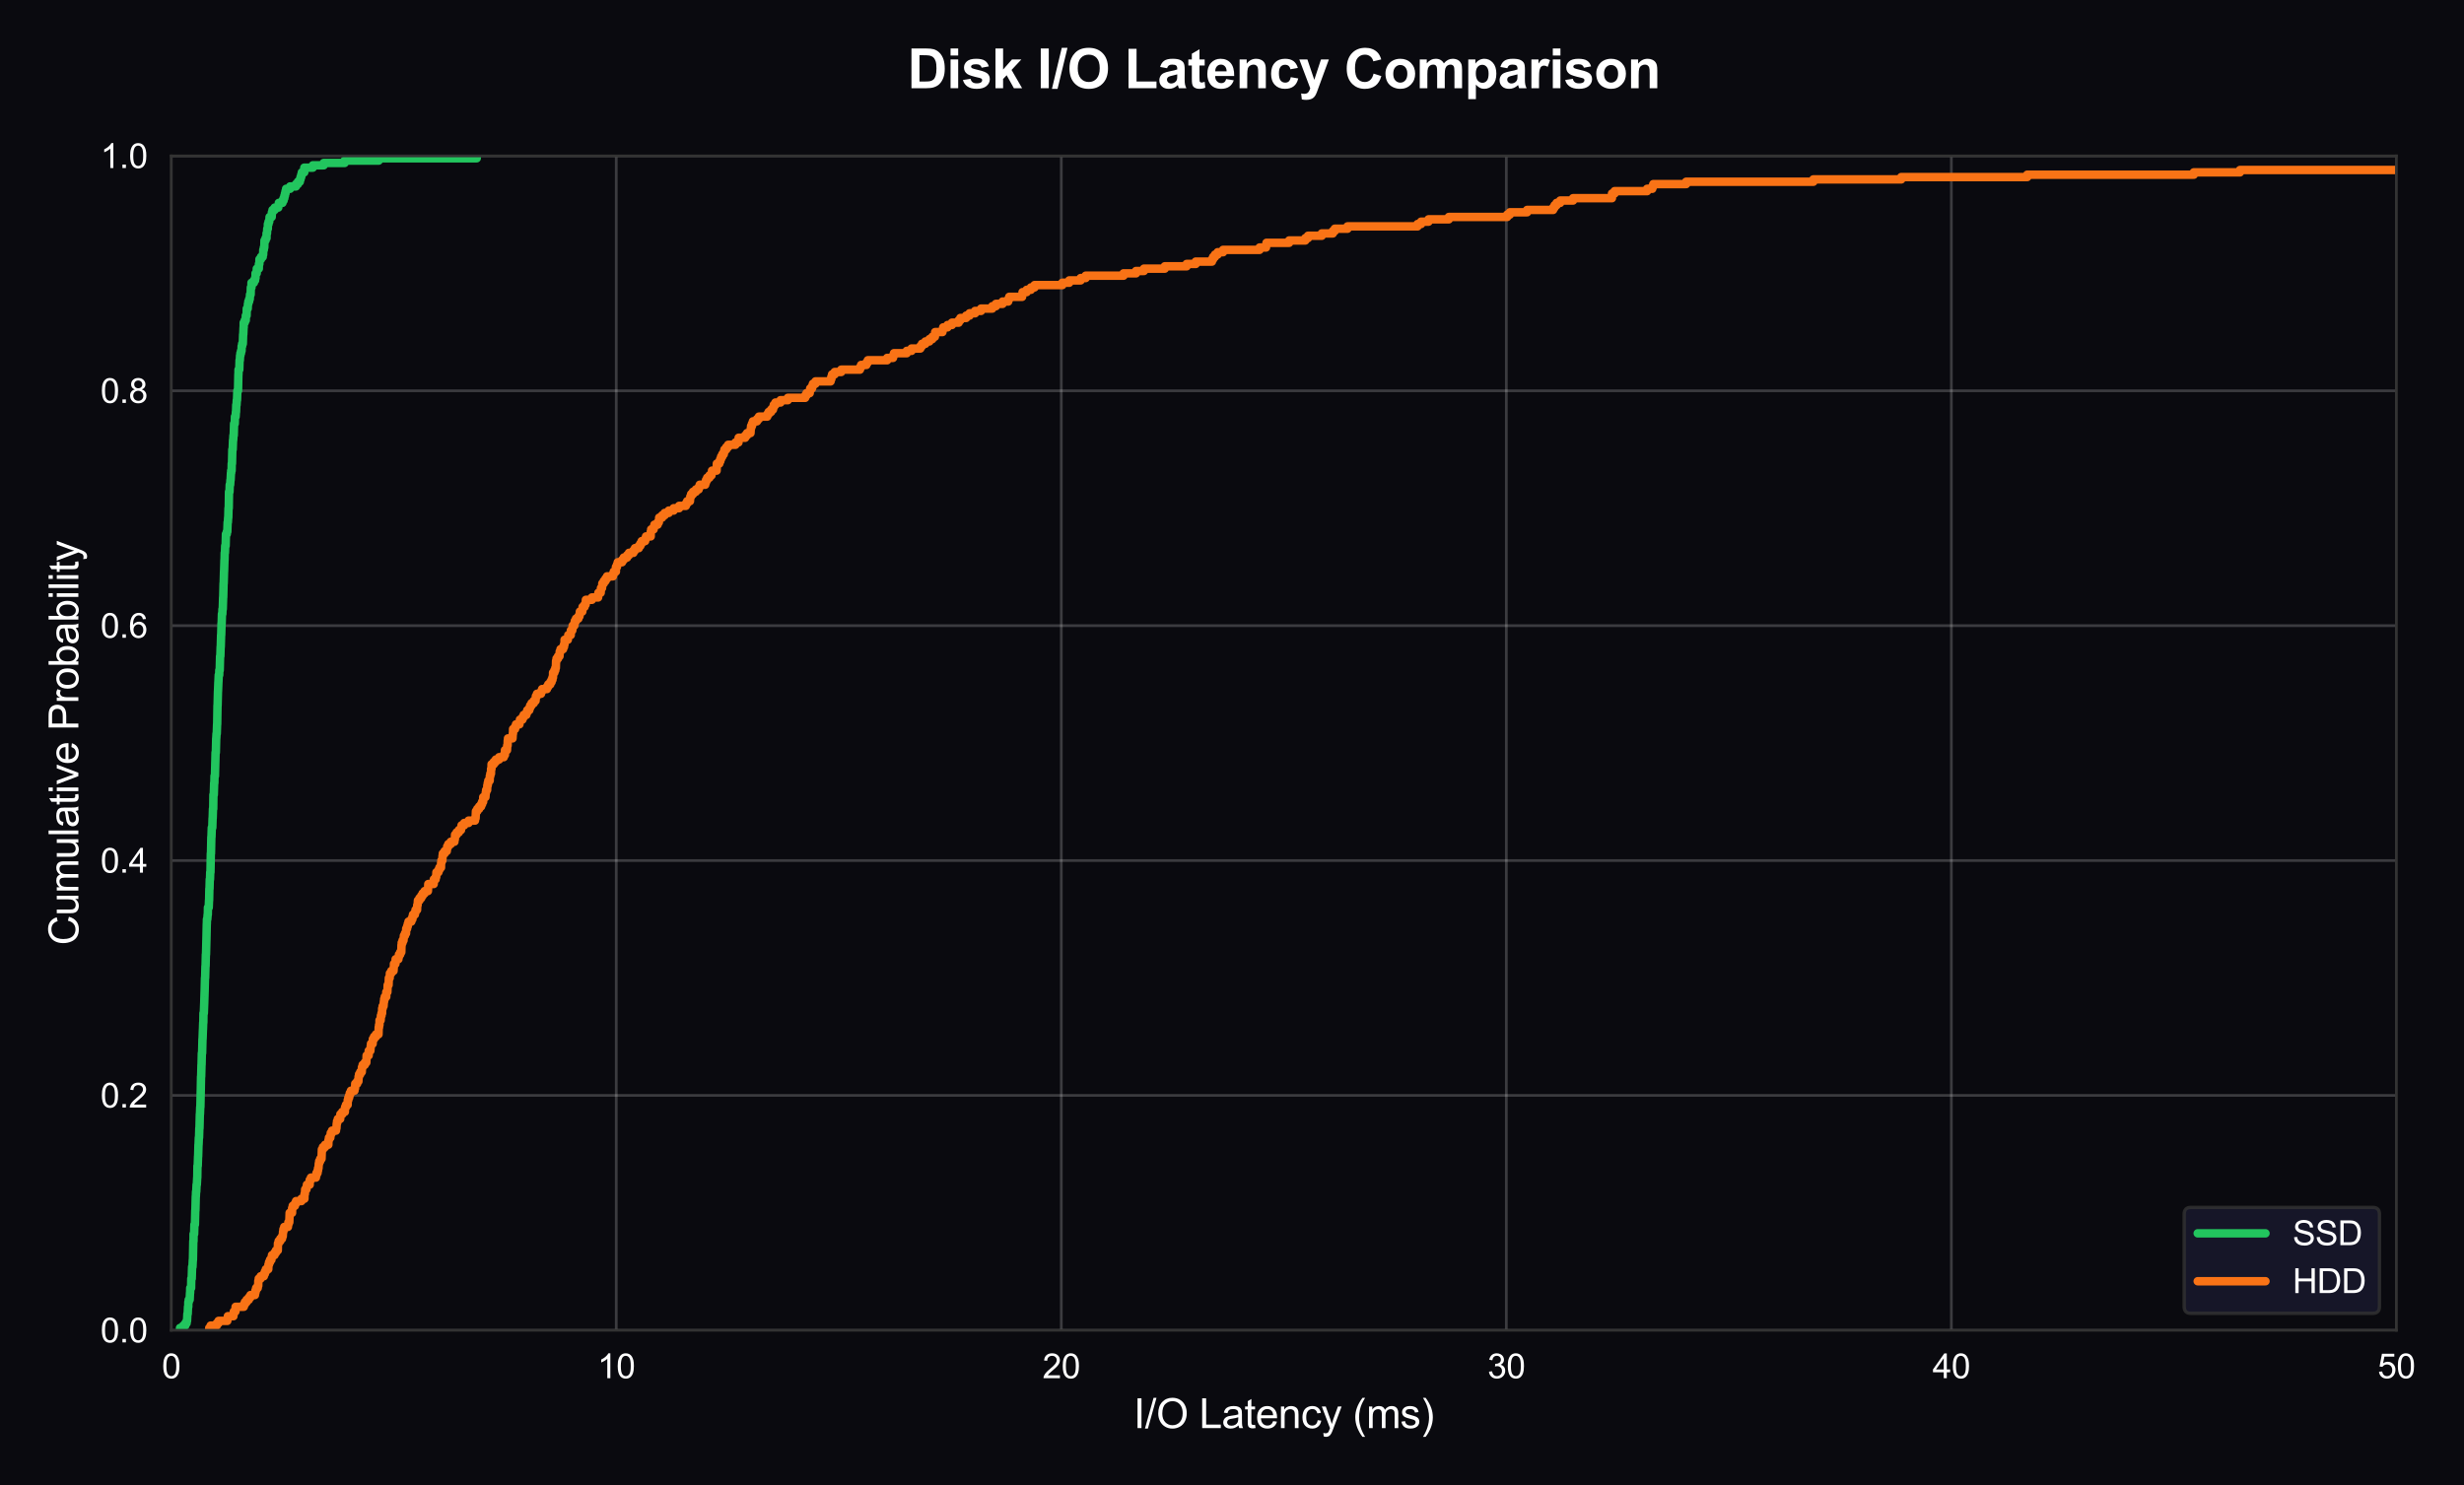 <?xml version="1.0" encoding="utf-8" standalone="no"?>
<!DOCTYPE svg PUBLIC "-//W3C//DTD SVG 1.1//EN"
  "http://www.w3.org/Graphics/SVG/1.1/DTD/svg11.dtd">
<svg xmlns:xlink="http://www.w3.org/1999/xlink" viewBox="0 0 727.581 438.704" xmlns="http://www.w3.org/2000/svg" version="1.1">
 <defs>
  <style type="text/css">*{stroke-linejoin: round; stroke-linecap: butt}</style>
 </defs>
 <g id="figure_1">
  <g id="patch_1">
   <path d="M 0 438.704 
L 727.581 438.704 
L 727.581 0 
L 0 0 
z
" style="fill: #0a0a0f"/>
  </g>
  <g id="axes_1">
   <g id="patch_2">
    <path d="M 50.561 392.89 
L 707.62 392.89 
L 707.62 46.047 
L 50.561 46.047 
z
" style="fill: #0a0a0f"/>
   </g>
   <g id="matplotlib.axis_1">
    <g id="xtick_1">
     <g id="line2d_1">
      <path d="M 50.561 392.89 
L 50.561 46.047 
" clip-path="url(#p4836827cbe)" style="fill: none; stroke: #ffffff; stroke-opacity: 0.2; stroke-width: 0.8; stroke-linecap: round"/>
     </g>
     <g id="text_1">
      <!-- 0 -->
      <g style="fill: #ffffff" transform="translate(47.781 407.048) scale(0.1 -0.1)">
       <defs>
        <path id="ArialMT-30" d="M 266 2259 
Q 266 3072 433 3567 
Q 600 4063 929 4331 
Q 1259 4600 1759 4600 
Q 2128 4600 2406 4451 
Q 2684 4303 2865 4023 
Q 3047 3744 3150 3342 
Q 3253 2941 3253 2259 
Q 3253 1453 3087 958 
Q 2922 463 2592 192 
Q 2263 -78 1759 -78 
Q 1097 -78 719 397 
Q 266 969 266 2259 
z
M 844 2259 
Q 844 1131 1108 757 
Q 1372 384 1759 384 
Q 2147 384 2411 759 
Q 2675 1134 2675 2259 
Q 2675 3391 2411 3762 
Q 2147 4134 1753 4134 
Q 1366 4134 1134 3806 
Q 844 3388 844 2259 
z
" transform="scale(0.016)"/>
       </defs>
       <use xlink:href="#ArialMT-30"/>
      </g>
     </g>
    </g>
    <g id="xtick_2">
     <g id="line2d_2">
      <path d="M 181.973 392.89 
L 181.973 46.047 
" clip-path="url(#p4836827cbe)" style="fill: none; stroke: #ffffff; stroke-opacity: 0.2; stroke-width: 0.8; stroke-linecap: round"/>
     </g>
     <g id="text_2">
      <!-- 10 -->
      <g style="fill: #ffffff" transform="translate(176.412 407.048) scale(0.1 -0.1)">
       <defs>
        <path id="ArialMT-31" d="M 2384 0 
L 1822 0 
L 1822 3584 
Q 1619 3391 1289 3197 
Q 959 3003 697 2906 
L 697 3450 
Q 1169 3672 1522 3987 
Q 1875 4303 2022 4600 
L 2384 4600 
L 2384 0 
z
" transform="scale(0.016)"/>
       </defs>
       <use xlink:href="#ArialMT-31"/>
       <use xlink:href="#ArialMT-30" transform="translate(55.615 0)"/>
      </g>
     </g>
    </g>
    <g id="xtick_3">
     <g id="line2d_3">
      <path d="M 313.385 392.89 
L 313.385 46.047 
" clip-path="url(#p4836827cbe)" style="fill: none; stroke: #ffffff; stroke-opacity: 0.2; stroke-width: 0.8; stroke-linecap: round"/>
     </g>
     <g id="text_3">
      <!-- 20 -->
      <g style="fill: #ffffff" transform="translate(307.824 407.048) scale(0.1 -0.1)">
       <defs>
        <path id="ArialMT-32" d="M 3222 541 
L 3222 0 
L 194 0 
Q 188 203 259 391 
Q 375 700 629 1000 
Q 884 1300 1366 1694 
Q 2113 2306 2375 2664 
Q 2638 3022 2638 3341 
Q 2638 3675 2398 3904 
Q 2159 4134 1775 4134 
Q 1369 4134 1125 3890 
Q 881 3647 878 3216 
L 300 3275 
Q 359 3922 746 4261 
Q 1134 4600 1788 4600 
Q 2447 4600 2831 4234 
Q 3216 3869 3216 3328 
Q 3216 3053 3103 2787 
Q 2991 2522 2730 2228 
Q 2469 1934 1863 1422 
Q 1356 997 1212 845 
Q 1069 694 975 541 
L 3222 541 
z
" transform="scale(0.016)"/>
       </defs>
       <use xlink:href="#ArialMT-32"/>
       <use xlink:href="#ArialMT-30" transform="translate(55.615 0)"/>
      </g>
     </g>
    </g>
    <g id="xtick_4">
     <g id="line2d_4">
      <path d="M 444.796 392.89 
L 444.796 46.047 
" clip-path="url(#p4836827cbe)" style="fill: none; stroke: #ffffff; stroke-opacity: 0.2; stroke-width: 0.8; stroke-linecap: round"/>
     </g>
     <g id="text_4">
      <!-- 30 -->
      <g style="fill: #ffffff" transform="translate(439.236 407.048) scale(0.1 -0.1)">
       <defs>
        <path id="ArialMT-33" d="M 269 1209 
L 831 1284 
Q 928 806 1161 595 
Q 1394 384 1728 384 
Q 2125 384 2398 659 
Q 2672 934 2672 1341 
Q 2672 1728 2419 1979 
Q 2166 2231 1775 2231 
Q 1616 2231 1378 2169 
L 1441 2663 
Q 1497 2656 1531 2656 
Q 1891 2656 2178 2843 
Q 2466 3031 2466 3422 
Q 2466 3731 2256 3934 
Q 2047 4138 1716 4138 
Q 1388 4138 1169 3931 
Q 950 3725 888 3313 
L 325 3413 
Q 428 3978 793 4289 
Q 1159 4600 1703 4600 
Q 2078 4600 2393 4439 
Q 2709 4278 2876 4000 
Q 3044 3722 3044 3409 
Q 3044 3113 2884 2869 
Q 2725 2625 2413 2481 
Q 2819 2388 3044 2092 
Q 3269 1797 3269 1353 
Q 3269 753 2831 336 
Q 2394 -81 1725 -81 
Q 1122 -81 723 278 
Q 325 638 269 1209 
z
" transform="scale(0.016)"/>
       </defs>
       <use xlink:href="#ArialMT-33"/>
       <use xlink:href="#ArialMT-30" transform="translate(55.615 0)"/>
      </g>
     </g>
    </g>
    <g id="xtick_5">
     <g id="line2d_5">
      <path d="M 576.208 392.89 
L 576.208 46.047 
" clip-path="url(#p4836827cbe)" style="fill: none; stroke: #ffffff; stroke-opacity: 0.2; stroke-width: 0.8; stroke-linecap: round"/>
     </g>
     <g id="text_5">
      <!-- 40 -->
      <g style="fill: #ffffff" transform="translate(570.647 407.048) scale(0.1 -0.1)">
       <defs>
        <path id="ArialMT-34" d="M 2069 0 
L 2069 1097 
L 81 1097 
L 81 1613 
L 2172 4581 
L 2631 4581 
L 2631 1613 
L 3250 1613 
L 3250 1097 
L 2631 1097 
L 2631 0 
L 2069 0 
z
M 2069 1613 
L 2069 3678 
L 634 1613 
L 2069 1613 
z
" transform="scale(0.016)"/>
       </defs>
       <use xlink:href="#ArialMT-34"/>
       <use xlink:href="#ArialMT-30" transform="translate(55.615 0)"/>
      </g>
     </g>
    </g>
    <g id="xtick_6">
     <g id="line2d_6">
      <path d="M 707.62 392.89 
L 707.62 46.047 
" clip-path="url(#p4836827cbe)" style="fill: none; stroke: #ffffff; stroke-opacity: 0.2; stroke-width: 0.8; stroke-linecap: round"/>
     </g>
     <g id="text_6">
      <!-- 50 -->
      <g style="fill: #ffffff" transform="translate(702.059 407.048) scale(0.1 -0.1)">
       <defs>
        <path id="ArialMT-35" d="M 266 1200 
L 856 1250 
Q 922 819 1161 601 
Q 1400 384 1738 384 
Q 2144 384 2425 690 
Q 2706 997 2706 1503 
Q 2706 1984 2436 2262 
Q 2166 2541 1728 2541 
Q 1456 2541 1237 2417 
Q 1019 2294 894 2097 
L 366 2166 
L 809 4519 
L 3088 4519 
L 3088 3981 
L 1259 3981 
L 1013 2750 
Q 1425 3038 1878 3038 
Q 2478 3038 2890 2622 
Q 3303 2206 3303 1553 
Q 3303 931 2941 478 
Q 2500 -78 1738 -78 
Q 1113 -78 717 272 
Q 322 622 266 1200 
z
" transform="scale(0.016)"/>
       </defs>
       <use xlink:href="#ArialMT-35"/>
       <use xlink:href="#ArialMT-30" transform="translate(55.615 0)"/>
      </g>
     </g>
    </g>
    <g id="text_7">
     <!-- I/O Latency (ms) -->
     <g style="fill: #ffffff" transform="translate(334.75 421.778) scale(0.12 -0.12)">
      <defs>
       <path id="ArialMT-49" d="M 597 0 
L 597 4581 
L 1203 4581 
L 1203 0 
L 597 0 
z
" transform="scale(0.016)"/>
       <path id="ArialMT-2f" d="M 0 -78 
L 1328 4659 
L 1778 4659 
L 453 -78 
L 0 -78 
z
" transform="scale(0.016)"/>
       <path id="ArialMT-4f" d="M 309 2231 
Q 309 3372 921 4017 
Q 1534 4663 2503 4663 
Q 3138 4663 3647 4359 
Q 4156 4056 4423 3514 
Q 4691 2972 4691 2284 
Q 4691 1588 4409 1038 
Q 4128 488 3612 205 
Q 3097 -78 2500 -78 
Q 1853 -78 1343 234 
Q 834 547 571 1087 
Q 309 1628 309 2231 
z
M 934 2222 
Q 934 1394 1379 917 
Q 1825 441 2497 441 
Q 3181 441 3623 922 
Q 4066 1403 4066 2288 
Q 4066 2847 3877 3264 
Q 3688 3681 3323 3911 
Q 2959 4141 2506 4141 
Q 1863 4141 1398 3698 
Q 934 3256 934 2222 
z
" transform="scale(0.016)"/>
       <path id="ArialMT-20" transform="scale(0.016)"/>
       <path id="ArialMT-4c" d="M 469 0 
L 469 4581 
L 1075 4581 
L 1075 541 
L 3331 541 
L 3331 0 
L 469 0 
z
" transform="scale(0.016)"/>
       <path id="ArialMT-61" d="M 2588 409 
Q 2275 144 1986 34 
Q 1697 -75 1366 -75 
Q 819 -75 525 192 
Q 231 459 231 875 
Q 231 1119 342 1320 
Q 453 1522 633 1644 
Q 813 1766 1038 1828 
Q 1203 1872 1538 1913 
Q 2219 1994 2541 2106 
Q 2544 2222 2544 2253 
Q 2544 2597 2384 2738 
Q 2169 2928 1744 2928 
Q 1347 2928 1158 2789 
Q 969 2650 878 2297 
L 328 2372 
Q 403 2725 575 2942 
Q 747 3159 1072 3276 
Q 1397 3394 1825 3394 
Q 2250 3394 2515 3294 
Q 2781 3194 2906 3042 
Q 3031 2891 3081 2659 
Q 3109 2516 3109 2141 
L 3109 1391 
Q 3109 606 3145 398 
Q 3181 191 3288 0 
L 2700 0 
Q 2613 175 2588 409 
z
M 2541 1666 
Q 2234 1541 1622 1453 
Q 1275 1403 1131 1340 
Q 988 1278 909 1158 
Q 831 1038 831 891 
Q 831 666 1001 516 
Q 1172 366 1500 366 
Q 1825 366 2078 508 
Q 2331 650 2450 897 
Q 2541 1088 2541 1459 
L 2541 1666 
z
" transform="scale(0.016)"/>
       <path id="ArialMT-74" d="M 1650 503 
L 1731 6 
Q 1494 -44 1306 -44 
Q 1000 -44 831 53 
Q 663 150 594 308 
Q 525 466 525 972 
L 525 2881 
L 113 2881 
L 113 3319 
L 525 3319 
L 525 4141 
L 1084 4478 
L 1084 3319 
L 1650 3319 
L 1650 2881 
L 1084 2881 
L 1084 941 
Q 1084 700 1114 631 
Q 1144 563 1211 522 
Q 1278 481 1403 481 
Q 1497 481 1650 503 
z
" transform="scale(0.016)"/>
       <path id="ArialMT-65" d="M 2694 1069 
L 3275 997 
Q 3138 488 2766 206 
Q 2394 -75 1816 -75 
Q 1088 -75 661 373 
Q 234 822 234 1631 
Q 234 2469 665 2931 
Q 1097 3394 1784 3394 
Q 2450 3394 2872 2941 
Q 3294 2488 3294 1666 
Q 3294 1616 3291 1516 
L 816 1516 
Q 847 969 1125 678 
Q 1403 388 1819 388 
Q 2128 388 2347 550 
Q 2566 713 2694 1069 
z
M 847 1978 
L 2700 1978 
Q 2663 2397 2488 2606 
Q 2219 2931 1791 2931 
Q 1403 2931 1139 2672 
Q 875 2413 847 1978 
z
" transform="scale(0.016)"/>
       <path id="ArialMT-6e" d="M 422 0 
L 422 3319 
L 928 3319 
L 928 2847 
Q 1294 3394 1984 3394 
Q 2284 3394 2536 3286 
Q 2788 3178 2913 3003 
Q 3038 2828 3088 2588 
Q 3119 2431 3119 2041 
L 3119 0 
L 2556 0 
L 2556 2019 
Q 2556 2363 2490 2533 
Q 2425 2703 2258 2804 
Q 2091 2906 1866 2906 
Q 1506 2906 1245 2678 
Q 984 2450 984 1813 
L 984 0 
L 422 0 
z
" transform="scale(0.016)"/>
       <path id="ArialMT-63" d="M 2588 1216 
L 3141 1144 
Q 3050 572 2676 248 
Q 2303 -75 1759 -75 
Q 1078 -75 664 370 
Q 250 816 250 1647 
Q 250 2184 428 2587 
Q 606 2991 970 3192 
Q 1334 3394 1763 3394 
Q 2303 3394 2647 3120 
Q 2991 2847 3088 2344 
L 2541 2259 
Q 2463 2594 2264 2762 
Q 2066 2931 1784 2931 
Q 1359 2931 1093 2626 
Q 828 2322 828 1663 
Q 828 994 1084 691 
Q 1341 388 1753 388 
Q 2084 388 2306 591 
Q 2528 794 2588 1216 
z
" transform="scale(0.016)"/>
       <path id="ArialMT-79" d="M 397 -1278 
L 334 -750 
Q 519 -800 656 -800 
Q 844 -800 956 -737 
Q 1069 -675 1141 -563 
Q 1194 -478 1313 -144 
Q 1328 -97 1363 -6 
L 103 3319 
L 709 3319 
L 1400 1397 
Q 1534 1031 1641 628 
Q 1738 1016 1872 1384 
L 2581 3319 
L 3144 3319 
L 1881 -56 
Q 1678 -603 1566 -809 
Q 1416 -1088 1222 -1217 
Q 1028 -1347 759 -1347 
Q 597 -1347 397 -1278 
z
" transform="scale(0.016)"/>
       <path id="ArialMT-28" d="M 1497 -1347 
Q 1031 -759 709 28 
Q 388 816 388 1659 
Q 388 2403 628 3084 
Q 909 3875 1497 4659 
L 1900 4659 
Q 1522 4009 1400 3731 
Q 1209 3300 1100 2831 
Q 966 2247 966 1656 
Q 966 153 1900 -1347 
L 1497 -1347 
z
" transform="scale(0.016)"/>
       <path id="ArialMT-6d" d="M 422 0 
L 422 3319 
L 925 3319 
L 925 2853 
Q 1081 3097 1340 3245 
Q 1600 3394 1931 3394 
Q 2300 3394 2536 3241 
Q 2772 3088 2869 2813 
Q 3263 3394 3894 3394 
Q 4388 3394 4653 3120 
Q 4919 2847 4919 2278 
L 4919 0 
L 4359 0 
L 4359 2091 
Q 4359 2428 4304 2576 
Q 4250 2725 4106 2815 
Q 3963 2906 3769 2906 
Q 3419 2906 3187 2673 
Q 2956 2441 2956 1928 
L 2956 0 
L 2394 0 
L 2394 2156 
Q 2394 2531 2256 2718 
Q 2119 2906 1806 2906 
Q 1569 2906 1367 2781 
Q 1166 2656 1075 2415 
Q 984 2175 984 1722 
L 984 0 
L 422 0 
z
" transform="scale(0.016)"/>
       <path id="ArialMT-73" d="M 197 991 
L 753 1078 
Q 800 744 1014 566 
Q 1228 388 1613 388 
Q 2000 388 2187 545 
Q 2375 703 2375 916 
Q 2375 1106 2209 1216 
Q 2094 1291 1634 1406 
Q 1016 1563 777 1677 
Q 538 1791 414 1992 
Q 291 2194 291 2438 
Q 291 2659 392 2848 
Q 494 3038 669 3163 
Q 800 3259 1026 3326 
Q 1253 3394 1513 3394 
Q 1903 3394 2198 3281 
Q 2494 3169 2634 2976 
Q 2775 2784 2828 2463 
L 2278 2388 
Q 2241 2644 2061 2787 
Q 1881 2931 1553 2931 
Q 1166 2931 1000 2803 
Q 834 2675 834 2503 
Q 834 2394 903 2306 
Q 972 2216 1119 2156 
Q 1203 2125 1616 2013 
Q 2213 1853 2448 1751 
Q 2684 1650 2818 1456 
Q 2953 1263 2953 975 
Q 2953 694 2789 445 
Q 2625 197 2315 61 
Q 2006 -75 1616 -75 
Q 969 -75 630 194 
Q 291 463 197 991 
z
" transform="scale(0.016)"/>
       <path id="ArialMT-29" d="M 791 -1347 
L 388 -1347 
Q 1322 153 1322 1656 
Q 1322 2244 1188 2822 
Q 1081 3291 891 3722 
Q 769 4003 388 4659 
L 791 4659 
Q 1378 3875 1659 3084 
Q 1900 2403 1900 1659 
Q 1900 816 1576 28 
Q 1253 -759 791 -1347 
z
" transform="scale(0.016)"/>
      </defs>
      <use xlink:href="#ArialMT-49"/>
      <use xlink:href="#ArialMT-2f" transform="translate(27.783 0)"/>
      <use xlink:href="#ArialMT-4f" transform="translate(55.566 0)"/>
      <use xlink:href="#ArialMT-20" transform="translate(133.35 0)"/>
      <use xlink:href="#ArialMT-4c" transform="translate(161.133 0)"/>
      <use xlink:href="#ArialMT-61" transform="translate(216.748 0)"/>
      <use xlink:href="#ArialMT-74" transform="translate(272.363 0)"/>
      <use xlink:href="#ArialMT-65" transform="translate(300.146 0)"/>
      <use xlink:href="#ArialMT-6e" transform="translate(355.762 0)"/>
      <use xlink:href="#ArialMT-63" transform="translate(411.377 0)"/>
      <use xlink:href="#ArialMT-79" transform="translate(461.377 0)"/>
      <use xlink:href="#ArialMT-20" transform="translate(511.377 0)"/>
      <use xlink:href="#ArialMT-28" transform="translate(539.16 0)"/>
      <use xlink:href="#ArialMT-6d" transform="translate(572.461 0)"/>
      <use xlink:href="#ArialMT-73" transform="translate(655.762 0)"/>
      <use xlink:href="#ArialMT-29" transform="translate(705.762 0)"/>
     </g>
    </g>
   </g>
   <g id="matplotlib.axis_2">
    <g id="ytick_1">
     <g id="line2d_7">
      <path d="M 50.561 392.89 
L 707.62 392.89 
" clip-path="url(#p4836827cbe)" style="fill: none; stroke: #ffffff; stroke-opacity: 0.2; stroke-width: 0.8; stroke-linecap: round"/>
     </g>
     <g id="text_8">
      <!-- 0.0 -->
      <g style="fill: #ffffff" transform="translate(29.661 396.469) scale(0.1 -0.1)">
       <defs>
        <path id="ArialMT-2e" d="M 581 0 
L 581 641 
L 1222 641 
L 1222 0 
L 581 0 
z
" transform="scale(0.016)"/>
       </defs>
       <use xlink:href="#ArialMT-30"/>
       <use xlink:href="#ArialMT-2e" transform="translate(55.615 0)"/>
       <use xlink:href="#ArialMT-30" transform="translate(83.398 0)"/>
      </g>
     </g>
    </g>
    <g id="ytick_2">
     <g id="line2d_8">
      <path d="M 50.561 323.522 
L 707.62 323.522 
" clip-path="url(#p4836827cbe)" style="fill: none; stroke: #ffffff; stroke-opacity: 0.2; stroke-width: 0.8; stroke-linecap: round"/>
     </g>
     <g id="text_9">
      <!-- 0.2 -->
      <g style="fill: #ffffff" transform="translate(29.661 327.1) scale(0.1 -0.1)">
       <use xlink:href="#ArialMT-30"/>
       <use xlink:href="#ArialMT-2e" transform="translate(55.615 0)"/>
       <use xlink:href="#ArialMT-32" transform="translate(83.398 0)"/>
      </g>
     </g>
    </g>
    <g id="ytick_3">
     <g id="line2d_9">
      <path d="M 50.561 254.153 
L 707.62 254.153 
" clip-path="url(#p4836827cbe)" style="fill: none; stroke: #ffffff; stroke-opacity: 0.2; stroke-width: 0.8; stroke-linecap: round"/>
     </g>
     <g id="text_10">
      <!-- 0.4 -->
      <g style="fill: #ffffff" transform="translate(29.661 257.732) scale(0.1 -0.1)">
       <use xlink:href="#ArialMT-30"/>
       <use xlink:href="#ArialMT-2e" transform="translate(55.615 0)"/>
       <use xlink:href="#ArialMT-34" transform="translate(83.398 0)"/>
      </g>
     </g>
    </g>
    <g id="ytick_4">
     <g id="line2d_10">
      <path d="M 50.561 184.785 
L 707.62 184.785 
" clip-path="url(#p4836827cbe)" style="fill: none; stroke: #ffffff; stroke-opacity: 0.2; stroke-width: 0.8; stroke-linecap: round"/>
     </g>
     <g id="text_11">
      <!-- 0.6 -->
      <g style="fill: #ffffff" transform="translate(29.661 188.363) scale(0.1 -0.1)">
       <defs>
        <path id="ArialMT-36" d="M 3184 3459 
L 2625 3416 
Q 2550 3747 2413 3897 
Q 2184 4138 1850 4138 
Q 1581 4138 1378 3988 
Q 1113 3794 959 3422 
Q 806 3050 800 2363 
Q 1003 2672 1297 2822 
Q 1591 2972 1913 2972 
Q 2475 2972 2870 2558 
Q 3266 2144 3266 1488 
Q 3266 1056 3080 686 
Q 2894 316 2569 119 
Q 2244 -78 1831 -78 
Q 1128 -78 684 439 
Q 241 956 241 2144 
Q 241 3472 731 4075 
Q 1159 4600 1884 4600 
Q 2425 4600 2770 4297 
Q 3116 3994 3184 3459 
z
M 888 1484 
Q 888 1194 1011 928 
Q 1134 663 1356 523 
Q 1578 384 1822 384 
Q 2178 384 2434 671 
Q 2691 959 2691 1453 
Q 2691 1928 2437 2201 
Q 2184 2475 1800 2475 
Q 1419 2475 1153 2201 
Q 888 1928 888 1484 
z
" transform="scale(0.016)"/>
       </defs>
       <use xlink:href="#ArialMT-30"/>
       <use xlink:href="#ArialMT-2e" transform="translate(55.615 0)"/>
       <use xlink:href="#ArialMT-36" transform="translate(83.398 0)"/>
      </g>
     </g>
    </g>
    <g id="ytick_5">
     <g id="line2d_11">
      <path d="M 50.561 115.416 
L 707.62 115.416 
" clip-path="url(#p4836827cbe)" style="fill: none; stroke: #ffffff; stroke-opacity: 0.2; stroke-width: 0.8; stroke-linecap: round"/>
     </g>
     <g id="text_12">
      <!-- 0.8 -->
      <g style="fill: #ffffff" transform="translate(29.661 118.995) scale(0.1 -0.1)">
       <defs>
        <path id="ArialMT-38" d="M 1131 2484 
Q 781 2613 612 2850 
Q 444 3088 444 3419 
Q 444 3919 803 4259 
Q 1163 4600 1759 4600 
Q 2359 4600 2725 4251 
Q 3091 3903 3091 3403 
Q 3091 3084 2923 2848 
Q 2756 2613 2416 2484 
Q 2838 2347 3058 2040 
Q 3278 1734 3278 1309 
Q 3278 722 2862 322 
Q 2447 -78 1769 -78 
Q 1091 -78 675 323 
Q 259 725 259 1325 
Q 259 1772 486 2073 
Q 713 2375 1131 2484 
z
M 1019 3438 
Q 1019 3113 1228 2906 
Q 1438 2700 1772 2700 
Q 2097 2700 2305 2904 
Q 2513 3109 2513 3406 
Q 2513 3716 2298 3927 
Q 2084 4138 1766 4138 
Q 1444 4138 1231 3931 
Q 1019 3725 1019 3438 
z
M 838 1322 
Q 838 1081 952 856 
Q 1066 631 1291 507 
Q 1516 384 1775 384 
Q 2178 384 2440 643 
Q 2703 903 2703 1303 
Q 2703 1709 2433 1975 
Q 2163 2241 1756 2241 
Q 1359 2241 1098 1978 
Q 838 1716 838 1322 
z
" transform="scale(0.016)"/>
       </defs>
       <use xlink:href="#ArialMT-30"/>
       <use xlink:href="#ArialMT-2e" transform="translate(55.615 0)"/>
       <use xlink:href="#ArialMT-38" transform="translate(83.398 0)"/>
      </g>
     </g>
    </g>
    <g id="ytick_6">
     <g id="line2d_12">
      <path d="M 50.561 46.047 
L 707.62 46.047 
" clip-path="url(#p4836827cbe)" style="fill: none; stroke: #ffffff; stroke-opacity: 0.2; stroke-width: 0.8; stroke-linecap: round"/>
     </g>
     <g id="text_13">
      <!-- 1.0 -->
      <g style="fill: #ffffff" transform="translate(29.661 49.626) scale(0.1 -0.1)">
       <use xlink:href="#ArialMT-31"/>
       <use xlink:href="#ArialMT-2e" transform="translate(55.615 0)"/>
       <use xlink:href="#ArialMT-30" transform="translate(83.398 0)"/>
      </g>
     </g>
    </g>
    <g id="text_14">
     <!-- Cumulative Probability -->
     <g style="fill: #ffffff" transform="translate(23.136 279.158) rotate(-90) scale(0.12 -0.12)">
      <defs>
       <path id="ArialMT-43" d="M 3763 1606 
L 4369 1453 
Q 4178 706 3683 314 
Q 3188 -78 2472 -78 
Q 1731 -78 1267 223 
Q 803 525 561 1097 
Q 319 1669 319 2325 
Q 319 3041 592 3573 
Q 866 4106 1370 4382 
Q 1875 4659 2481 4659 
Q 3169 4659 3637 4309 
Q 4106 3959 4291 3325 
L 3694 3184 
Q 3534 3684 3231 3912 
Q 2928 4141 2469 4141 
Q 1941 4141 1586 3887 
Q 1231 3634 1087 3207 
Q 944 2781 944 2328 
Q 944 1744 1114 1308 
Q 1284 872 1643 656 
Q 2003 441 2422 441 
Q 2931 441 3284 734 
Q 3638 1028 3763 1606 
z
" transform="scale(0.016)"/>
       <path id="ArialMT-75" d="M 2597 0 
L 2597 488 
Q 2209 -75 1544 -75 
Q 1250 -75 995 37 
Q 741 150 617 320 
Q 494 491 444 738 
Q 409 903 409 1263 
L 409 3319 
L 972 3319 
L 972 1478 
Q 972 1038 1006 884 
Q 1059 663 1231 536 
Q 1403 409 1656 409 
Q 1909 409 2131 539 
Q 2353 669 2445 892 
Q 2538 1116 2538 1541 
L 2538 3319 
L 3100 3319 
L 3100 0 
L 2597 0 
z
" transform="scale(0.016)"/>
       <path id="ArialMT-6c" d="M 409 0 
L 409 4581 
L 972 4581 
L 972 0 
L 409 0 
z
" transform="scale(0.016)"/>
       <path id="ArialMT-69" d="M 425 3934 
L 425 4581 
L 988 4581 
L 988 3934 
L 425 3934 
z
M 425 0 
L 425 3319 
L 988 3319 
L 988 0 
L 425 0 
z
" transform="scale(0.016)"/>
       <path id="ArialMT-76" d="M 1344 0 
L 81 3319 
L 675 3319 
L 1388 1331 
Q 1503 1009 1600 663 
Q 1675 925 1809 1294 
L 2547 3319 
L 3125 3319 
L 1869 0 
L 1344 0 
z
" transform="scale(0.016)"/>
       <path id="ArialMT-50" d="M 494 0 
L 494 4581 
L 2222 4581 
Q 2678 4581 2919 4538 
Q 3256 4481 3484 4323 
Q 3713 4166 3852 3881 
Q 3991 3597 3991 3256 
Q 3991 2672 3619 2267 
Q 3247 1863 2275 1863 
L 1100 1863 
L 1100 0 
L 494 0 
z
M 1100 2403 
L 2284 2403 
Q 2872 2403 3119 2622 
Q 3366 2841 3366 3238 
Q 3366 3525 3220 3729 
Q 3075 3934 2838 4000 
Q 2684 4041 2272 4041 
L 1100 4041 
L 1100 2403 
z
" transform="scale(0.016)"/>
       <path id="ArialMT-72" d="M 416 0 
L 416 3319 
L 922 3319 
L 922 2816 
Q 1116 3169 1280 3281 
Q 1444 3394 1641 3394 
Q 1925 3394 2219 3213 
L 2025 2691 
Q 1819 2813 1613 2813 
Q 1428 2813 1281 2702 
Q 1134 2591 1072 2394 
Q 978 2094 978 1738 
L 978 0 
L 416 0 
z
" transform="scale(0.016)"/>
       <path id="ArialMT-6f" d="M 213 1659 
Q 213 2581 725 3025 
Q 1153 3394 1769 3394 
Q 2453 3394 2887 2945 
Q 3322 2497 3322 1706 
Q 3322 1066 3130 698 
Q 2938 331 2570 128 
Q 2203 -75 1769 -75 
Q 1072 -75 642 372 
Q 213 819 213 1659 
z
M 791 1659 
Q 791 1022 1069 705 
Q 1347 388 1769 388 
Q 2188 388 2466 706 
Q 2744 1025 2744 1678 
Q 2744 2294 2464 2611 
Q 2184 2928 1769 2928 
Q 1347 2928 1069 2612 
Q 791 2297 791 1659 
z
" transform="scale(0.016)"/>
       <path id="ArialMT-62" d="M 941 0 
L 419 0 
L 419 4581 
L 981 4581 
L 981 2947 
Q 1338 3394 1891 3394 
Q 2197 3394 2470 3270 
Q 2744 3147 2920 2923 
Q 3097 2700 3197 2384 
Q 3297 2069 3297 1709 
Q 3297 856 2875 390 
Q 2453 -75 1863 -75 
Q 1275 -75 941 416 
L 941 0 
z
M 934 1684 
Q 934 1088 1097 822 
Q 1363 388 1816 388 
Q 2184 388 2453 708 
Q 2722 1028 2722 1663 
Q 2722 2313 2464 2622 
Q 2206 2931 1841 2931 
Q 1472 2931 1203 2611 
Q 934 2291 934 1684 
z
" transform="scale(0.016)"/>
      </defs>
      <use xlink:href="#ArialMT-43"/>
      <use xlink:href="#ArialMT-75" transform="translate(72.217 0)"/>
      <use xlink:href="#ArialMT-6d" transform="translate(127.832 0)"/>
      <use xlink:href="#ArialMT-75" transform="translate(211.133 0)"/>
      <use xlink:href="#ArialMT-6c" transform="translate(266.748 0)"/>
      <use xlink:href="#ArialMT-61" transform="translate(288.965 0)"/>
      <use xlink:href="#ArialMT-74" transform="translate(344.58 0)"/>
      <use xlink:href="#ArialMT-69" transform="translate(372.363 0)"/>
      <use xlink:href="#ArialMT-76" transform="translate(394.58 0)"/>
      <use xlink:href="#ArialMT-65" transform="translate(444.58 0)"/>
      <use xlink:href="#ArialMT-20" transform="translate(500.195 0)"/>
      <use xlink:href="#ArialMT-50" transform="translate(527.979 0)"/>
      <use xlink:href="#ArialMT-72" transform="translate(594.678 0)"/>
      <use xlink:href="#ArialMT-6f" transform="translate(627.979 0)"/>
      <use xlink:href="#ArialMT-62" transform="translate(683.594 0)"/>
      <use xlink:href="#ArialMT-61" transform="translate(739.209 0)"/>
      <use xlink:href="#ArialMT-62" transform="translate(794.824 0)"/>
      <use xlink:href="#ArialMT-69" transform="translate(850.439 0)"/>
      <use xlink:href="#ArialMT-6c" transform="translate(872.656 0)"/>
      <use xlink:href="#ArialMT-69" transform="translate(894.873 0)"/>
      <use xlink:href="#ArialMT-74" transform="translate(917.09 0)"/>
      <use xlink:href="#ArialMT-79" transform="translate(944.873 0)"/>
     </g>
    </g>
   </g>
   <g id="line2d_13">
    <path d="M 53.16 392.89 
L 53.16 392.196 
L 54.107 392.196 
L 54.107 391.503 
L 54.718 391.503 
L 54.718 390.809 
L 55.105 390.809 
L 55.105 390.115 
L 55.235 390.115 
L 55.335 388.034 
L 55.426 388.034 
L 55.513 385.953 
L 55.596 385.953 
L 55.61 384.566 
L 55.727 384.566 
L 55.727 383.872 
L 56.004 383.872 
L 56.108 381.791 
L 56.141 381.791 
L 56.168 380.404 
L 56.429 380.404 
L 56.482 377.629 
L 56.613 377.629 
L 56.723 374.161 
L 56.836 374.161 
L 56.932 372.079 
L 56.971 372.079 
L 57.081 366.53 
L 57.143 366.53 
L 57.16 364.449 
L 57.326 364.449 
L 57.406 361.674 
L 57.557 361.674 
L 57.663 357.512 
L 57.699 357.512 
L 57.805 353.35 
L 57.834 353.35 
L 57.887 351.963 
L 57.952 351.963 
L 58.05 349.882 
L 58.119 349.882 
L 58.228 347.8 
L 58.254 347.8 
L 58.305 344.332 
L 58.385 344.332 
L 58.481 341.557 
L 58.508 341.557 
L 58.606 338.089 
L 58.633 338.089 
L 58.711 336.008 
L 58.775 336.008 
L 58.859 333.233 
L 58.901 333.233 
L 59.008 329.071 
L 59.043 329.071 
L 59.122 326.99 
L 59.166 326.99 
L 59.273 322.134 
L 59.279 322.134 
L 59.36 317.972 
L 59.401 317.972 
L 59.491 314.504 
L 59.515 314.504 
L 59.6 311.035 
L 59.682 311.035 
L 59.786 306.873 
L 59.812 306.873 
L 59.915 304.098 
L 59.928 304.098 
L 60 302.017 
L 60.04 302.017 
L 60.079 299.243 
L 60.187 299.243 
L 60.295 296.468 
L 60.299 296.468 
L 60.41 292.999 
L 60.415 292.999 
L 60.525 288.837 
L 60.571 288.837 
L 60.665 285.369 
L 60.703 285.369 
L 60.787 281.9 
L 60.831 281.9 
L 60.94 277.738 
L 60.945 277.738 
L 61.054 272.882 
L 61.073 272.882 
L 61.107 271.495 
L 61.21 271.495 
L 61.314 270.108 
L 61.363 270.108 
L 61.401 268.027 
L 61.633 268.027 
L 61.717 265.946 
L 61.748 265.946 
L 61.82 262.477 
L 61.866 262.477 
L 61.936 259.702 
L 62.014 259.702 
L 62.074 257.621 
L 62.143 257.621 
L 62.251 252.072 
L 62.3 252.072 
L 62.404 247.216 
L 62.439 247.216 
L 62.537 244.441 
L 62.684 244.441 
L 62.771 241.667 
L 62.799 241.667 
L 62.888 238.892 
L 62.964 238.892 
L 63.018 234.73 
L 63.13 234.73 
L 63.238 231.261 
L 63.297 231.261 
L 63.342 229.18 
L 63.469 229.18 
L 63.578 225.018 
L 63.581 225.018 
L 63.65 222.243 
L 63.736 222.243 
L 63.841 218.081 
L 63.864 218.081 
L 63.936 216.694 
L 64.005 216.694 
L 64.104 213.919 
L 64.132 213.919 
L 64.221 208.37 
L 64.252 208.37 
L 64.36 204.208 
L 64.374 204.208 
L 64.485 201.433 
L 64.496 201.433 
L 64.59 199.352 
L 64.729 199.352 
L 64.752 197.965 
L 64.878 197.965 
L 64.986 193.802 
L 65.062 193.802 
L 65.149 191.028 
L 65.186 191.028 
L 65.285 187.559 
L 65.319 187.559 
L 65.415 184.091 
L 65.456 184.091 
L 65.535 181.316 
L 65.652 181.316 
L 65.685 179.929 
L 65.776 179.929 
L 65.885 176.46 
L 65.913 176.46 
L 66.015 172.298 
L 66.05 172.298 
L 66.151 168.83 
L 66.166 168.83 
L 66.277 165.361 
L 66.305 165.361 
L 66.346 163.28 
L 66.418 163.28 
L 66.495 161.199 
L 66.626 161.199 
L 66.716 157.731 
L 66.967 157.731 
L 66.967 157.037 
L 67.118 157.037 
L 67.216 154.262 
L 67.288 154.262 
L 67.367 152.875 
L 67.407 152.875 
L 67.477 150.1 
L 67.547 150.1 
L 67.621 145.244 
L 67.766 145.244 
L 67.837 143.163 
L 67.956 143.163 
L 68.044 141.776 
L 68.093 141.776 
L 68.197 139.695 
L 68.257 139.695 
L 68.257 139.001 
L 68.392 139.001 
L 68.426 136.92 
L 68.504 136.92 
L 68.603 132.758 
L 68.707 132.758 
L 68.809 129.983 
L 68.86 129.983 
L 68.929 128.596 
L 69.02 128.596 
L 69.118 125.128 
L 69.318 125.128 
L 69.374 123.047 
L 69.572 123.047 
L 69.656 121.659 
L 69.7 121.659 
L 69.767 119.578 
L 69.849 119.578 
L 69.919 118.191 
L 69.988 118.191 
L 70.084 115.416 
L 70.289 115.416 
L 70.388 110.56 
L 70.416 110.56 
L 70.434 109.173 
L 70.658 109.173 
L 70.739 106.398 
L 70.821 106.398 
L 70.887 105.011 
L 70.982 105.011 
L 70.982 104.317 
L 71.167 104.317 
L 71.167 103.623 
L 71.33 103.623 
L 71.356 102.236 
L 71.496 102.236 
L 71.496 101.542 
L 71.697 101.542 
L 71.791 98.768 
L 71.834 98.768 
L 71.922 96.687 
L 71.96 96.687 
L 71.964 95.299 
L 72.266 95.299 
L 72.266 94.605 
L 72.566 94.605 
L 72.582 93.218 
L 72.818 93.218 
L 72.87 91.137 
L 73.146 91.137 
L 73.213 89.75 
L 73.324 89.75 
L 73.324 89.056 
L 73.562 89.056 
L 73.562 88.362 
L 73.747 88.362 
L 73.831 86.975 
L 74.01 86.975 
L 74.069 84.894 
L 74.259 84.894 
L 74.261 83.506 
L 74.963 83.506 
L 74.963 82.813 
L 75.321 82.813 
L 75.321 82.119 
L 75.454 82.119 
L 75.454 80.732 
L 75.803 80.732 
L 75.824 79.344 
L 76.421 79.344 
L 76.452 77.957 
L 76.59 77.957 
L 76.613 76.57 
L 77.061 76.57 
L 77.061 75.876 
L 77.576 75.876 
L 77.576 75.182 
L 77.71 75.182 
L 77.742 73.795 
L 77.907 73.795 
L 77.907 73.101 
L 78.04 73.101 
L 78.104 71.02 
L 78.414 71.02 
L 78.414 70.326 
L 78.703 70.326 
L 78.705 68.939 
L 78.84 68.939 
L 78.915 67.552 
L 79.084 67.552 
L 79.102 66.164 
L 79.295 66.164 
L 79.295 65.471 
L 79.505 65.471 
L 79.604 64.083 
L 80.229 64.083 
L 80.285 62.696 
L 80.472 62.696 
L 80.472 62.002 
L 81.11 62.002 
L 81.11 61.309 
L 82.17 61.309 
L 82.17 60.615 
L 82.33 60.615 
L 82.33 59.921 
L 83.396 59.921 
L 83.396 59.228 
L 83.739 59.228 
L 83.739 58.534 
L 83.964 58.534 
L 83.964 57.84 
L 84.138 57.84 
L 84.138 57.146 
L 84.307 57.146 
L 84.307 56.453 
L 84.486 56.453 
L 84.486 55.759 
L 85.658 55.759 
L 85.658 55.065 
L 87.384 55.065 
L 87.384 54.372 
L 87.971 54.372 
L 87.971 53.678 
L 88.532 53.678 
L 88.532 52.984 
L 88.74 52.984 
L 88.74 52.291 
L 88.948 52.291 
L 88.948 51.597 
L 89.126 51.597 
L 89.126 50.903 
L 89.839 50.903 
L 89.852 49.516 
L 92.369 49.516 
L 92.369 48.822 
L 95.593 48.822 
L 95.593 48.129 
L 101.766 48.129 
L 101.766 47.435 
L 111.825 47.435 
L 111.825 46.741 
L 140.769 46.741 
L 140.769 46.047 
L 140.769 46.047 
" clip-path="url(#p4836827cbe)" style="fill: none; stroke: #22c55e; stroke-width: 2.5; stroke-linecap: round"/>
   </g>
   <g id="line2d_14">
    <path d="M 61.787 392.89 
L 61.787 392.196 
L 62.207 392.196 
L 62.207 391.503 
L 64.004 391.503 
L 64.004 390.809 
L 64.528 390.809 
L 64.528 390.115 
L 67.119 390.115 
L 67.119 389.422 
L 67.283 389.422 
L 67.283 388.728 
L 68.922 388.728 
L 68.922 388.034 
L 69.048 388.034 
L 69.048 387.341 
L 69.522 387.341 
L 69.577 385.953 
L 71.977 385.953 
L 71.977 385.259 
L 72.3 385.259 
L 72.3 384.566 
L 72.827 384.566 
L 72.827 383.872 
L 73.477 383.872 
L 73.477 383.178 
L 73.962 383.178 
L 73.962 382.485 
L 75.281 382.485 
L 75.281 381.791 
L 75.432 381.791 
L 75.432 381.097 
L 75.634 381.097 
L 75.634 380.404 
L 76.101 380.404 
L 76.101 379.71 
L 76.262 379.71 
L 76.274 378.323 
L 76.4 378.323 
L 76.4 377.629 
L 76.971 377.629 
L 76.971 376.935 
L 77.909 376.935 
L 77.909 376.242 
L 78.21 376.242 
L 78.21 375.548 
L 78.512 375.548 
L 78.512 374.854 
L 79.216 374.854 
L 79.27 373.467 
L 79.441 373.467 
L 79.441 372.773 
L 79.734 372.773 
L 79.734 372.079 
L 80.147 372.079 
L 80.147 371.386 
L 80.313 371.386 
L 80.313 370.692 
L 81.049 370.692 
L 81.049 369.998 
L 81.473 369.998 
L 81.473 369.305 
L 82.03 369.305 
L 82.075 367.224 
L 82.28 367.224 
L 82.28 366.53 
L 82.772 366.53 
L 82.772 365.836 
L 83.277 365.836 
L 83.277 365.143 
L 83.492 365.143 
L 83.584 363.755 
L 83.683 363.755 
L 83.683 363.062 
L 83.925 363.062 
L 83.925 362.368 
L 85.017 362.368 
L 85.017 361.674 
L 85.159 361.674 
L 85.159 360.98 
L 85.424 360.98 
L 85.526 358.206 
L 86.239 358.206 
L 86.251 356.818 
L 86.436 356.818 
L 86.436 356.125 
L 87.088 356.125 
L 87.088 355.431 
L 87.414 355.431 
L 87.414 354.737 
L 89 354.737 
L 89 354.044 
L 89.891 354.044 
L 89.912 352.656 
L 90.024 352.656 
L 90.112 351.269 
L 90.498 351.269 
L 90.498 350.575 
L 90.627 350.575 
L 90.627 349.882 
L 91.452 349.882 
L 91.452 348.494 
L 91.813 348.494 
L 91.813 347.8 
L 93.276 347.8 
L 93.276 347.107 
L 93.457 347.107 
L 93.457 346.413 
L 93.771 346.413 
L 93.771 345.719 
L 93.91 345.719 
L 93.91 345.026 
L 94.047 345.026 
L 94.135 343.638 
L 94.249 343.638 
L 94.249 342.945 
L 94.556 342.945 
L 94.556 342.251 
L 94.939 342.251 
L 95.042 339.476 
L 95.36 339.476 
L 95.36 338.783 
L 95.994 338.783 
L 95.994 338.089 
L 96.955 338.089 
L 96.995 336.702 
L 97.125 336.702 
L 97.125 336.008 
L 97.54 336.008 
L 97.54 335.314 
L 97.662 335.314 
L 97.662 334.62 
L 98.03 334.62 
L 98.03 333.927 
L 99.207 333.927 
L 99.207 333.233 
L 99.346 333.233 
L 99.426 331.846 
L 99.515 331.846 
L 99.515 331.152 
L 99.76 331.152 
L 99.76 330.458 
L 100.454 330.458 
L 100.51 329.071 
L 101.073 329.071 
L 101.073 328.377 
L 101.832 328.377 
L 101.889 326.99 
L 102.153 326.99 
L 102.153 326.296 
L 102.658 326.296 
L 102.679 324.909 
L 102.847 324.909 
L 102.847 324.215 
L 103.098 324.215 
L 103.098 323.522 
L 103.289 323.522 
L 103.289 322.828 
L 103.622 322.828 
L 103.622 322.134 
L 104.671 322.134 
L 104.671 321.44 
L 104.835 321.44 
L 104.896 320.053 
L 105.459 320.053 
L 105.459 319.359 
L 105.834 319.359 
L 105.885 317.972 
L 106.021 317.972 
L 106.021 317.278 
L 106.386 317.278 
L 106.386 316.585 
L 106.831 316.585 
L 106.873 315.197 
L 107.084 315.197 
L 107.084 314.504 
L 107.71 314.504 
L 107.71 313.81 
L 108.169 313.81 
L 108.26 311.729 
L 108.859 311.729 
L 108.875 310.341 
L 109.363 310.341 
L 109.464 308.954 
L 109.544 308.954 
L 109.544 308.26 
L 110.034 308.26 
L 110.095 306.873 
L 110.454 306.873 
L 110.454 306.179 
L 111.012 306.179 
L 111.012 305.486 
L 111.767 305.486 
L 111.828 303.405 
L 111.925 303.405 
L 111.925 302.711 
L 112.047 302.711 
L 112.068 301.324 
L 112.397 301.324 
L 112.477 299.936 
L 112.653 299.936 
L 112.653 299.243 
L 112.824 299.243 
L 112.838 297.855 
L 112.987 297.855 
L 112.987 297.161 
L 113.255 297.161 
L 113.352 295.774 
L 113.428 295.774 
L 113.428 295.08 
L 113.612 295.08 
L 113.612 294.387 
L 114.056 294.387 
L 114.062 292.999 
L 114.386 292.999 
L 114.477 290.918 
L 114.739 290.918 
L 114.82 288.837 
L 115.069 288.837 
L 115.13 287.45 
L 115.543 287.45 
L 115.543 286.756 
L 116.202 286.756 
L 116.298 285.369 
L 116.324 285.369 
L 116.324 284.675 
L 116.766 284.675 
L 116.824 283.288 
L 117.644 283.288 
L 117.644 282.594 
L 117.801 282.594 
L 117.801 281.9 
L 118.181 281.9 
L 118.181 281.207 
L 118.5 281.207 
L 118.55 279.126 
L 118.616 279.126 
L 118.616 278.432 
L 118.865 278.432 
L 118.865 277.738 
L 119.152 277.738 
L 119.258 276.351 
L 119.571 276.351 
L 119.571 275.657 
L 119.897 275.657 
L 119.941 274.27 
L 120.214 274.27 
L 120.214 273.576 
L 120.404 273.576 
L 120.404 272.882 
L 120.617 272.882 
L 120.617 272.189 
L 121.448 272.189 
L 121.448 271.495 
L 121.768 271.495 
L 121.768 270.801 
L 121.948 270.801 
L 121.948 270.108 
L 122.506 270.108 
L 122.506 269.414 
L 122.7 269.414 
L 122.7 268.72 
L 123.154 268.72 
L 123.199 267.333 
L 123.308 267.333 
L 123.405 265.946 
L 123.86 265.946 
L 123.86 265.252 
L 124.379 265.252 
L 124.379 264.558 
L 124.788 264.558 
L 124.788 263.865 
L 125.37 263.865 
L 125.37 263.171 
L 126.362 263.171 
L 126.47 261.09 
L 128.065 261.09 
L 128.107 259.702 
L 128.629 259.702 
L 128.629 259.009 
L 128.807 259.009 
L 128.868 257.621 
L 129.453 257.621 
L 129.453 256.928 
L 129.745 256.928 
L 129.745 256.234 
L 130.219 256.234 
L 130.24 254.847 
L 130.332 254.847 
L 130.332 254.153 
L 130.62 254.153 
L 130.678 252.766 
L 130.767 252.766 
L 130.767 252.072 
L 131.283 252.072 
L 131.283 251.378 
L 131.929 251.378 
L 131.929 250.685 
L 132.05 250.685 
L 132.05 249.991 
L 132.384 249.991 
L 132.384 249.297 
L 133.104 249.297 
L 133.104 248.604 
L 134.179 248.604 
L 134.179 247.91 
L 134.311 247.91 
L 134.372 246.522 
L 134.845 246.522 
L 134.845 245.829 
L 135.511 245.829 
L 135.511 245.135 
L 136.132 245.135 
L 136.132 244.441 
L 136.292 244.441 
L 136.292 243.748 
L 137.071 243.748 
L 137.071 243.054 
L 138.366 243.054 
L 138.366 242.36 
L 140.256 242.36 
L 140.256 241.667 
L 140.433 241.667 
L 140.535 239.586 
L 140.936 239.586 
L 140.936 238.892 
L 141.486 238.892 
L 141.486 238.198 
L 142.049 238.198 
L 142.049 237.505 
L 142.362 237.505 
L 142.362 236.811 
L 142.662 236.811 
L 142.687 235.424 
L 143.338 235.424 
L 143.439 234.036 
L 143.535 234.036 
L 143.535 233.342 
L 143.837 233.342 
L 143.895 231.955 
L 144.026 231.955 
L 144.026 231.261 
L 144.185 231.261 
L 144.185 230.568 
L 144.592 230.568 
L 144.638 229.18 
L 144.782 229.18 
L 144.782 228.487 
L 144.982 228.487 
L 145.005 227.099 
L 145.123 227.099 
L 145.151 225.712 
L 145.806 225.712 
L 145.806 225.018 
L 146.395 225.018 
L 146.395 224.325 
L 147.383 224.325 
L 147.383 223.631 
L 148.75 223.631 
L 148.75 222.937 
L 149.103 222.937 
L 149.105 221.55 
L 149.71 221.55 
L 149.773 220.162 
L 149.887 220.162 
L 149.921 218.775 
L 150.001 218.775 
L 150.001 218.081 
L 151.337 218.081 
L 151.415 216.694 
L 151.47 216.694 
L 151.505 215.307 
L 152.089 215.307 
L 152.089 214.613 
L 152.373 214.613 
L 152.373 213.919 
L 153.384 213.919 
L 153.384 213.226 
L 153.528 213.226 
L 153.528 212.532 
L 154.269 212.532 
L 154.269 211.838 
L 154.627 211.838 
L 154.627 211.145 
L 155.423 211.145 
L 155.423 210.451 
L 155.693 210.451 
L 155.693 209.757 
L 156.292 209.757 
L 156.292 209.063 
L 156.543 209.063 
L 156.543 208.37 
L 156.953 208.37 
L 156.953 207.676 
L 157.618 207.676 
L 157.618 206.982 
L 158.141 206.982 
L 158.237 205.595 
L 158.561 205.595 
L 158.561 204.901 
L 159.755 204.901 
L 159.755 204.208 
L 160.069 204.208 
L 160.069 203.514 
L 161.493 203.514 
L 161.493 202.82 
L 161.885 202.82 
L 161.885 202.127 
L 162.495 202.127 
L 162.495 201.433 
L 162.869 201.433 
L 162.869 200.739 
L 163.136 200.739 
L 163.136 200.046 
L 163.296 200.046 
L 163.31 198.658 
L 163.702 198.658 
L 163.702 197.965 
L 163.973 197.965 
L 163.973 197.271 
L 164.132 197.271 
L 164.197 195.19 
L 164.336 195.19 
L 164.336 194.496 
L 164.777 194.496 
L 164.777 193.802 
L 165.213 193.802 
L 165.277 192.415 
L 165.519 192.415 
L 165.519 191.721 
L 166.269 191.721 
L 166.269 191.028 
L 166.546 191.028 
L 166.546 190.334 
L 166.699 190.334 
L 166.708 188.947 
L 167.672 188.947 
L 167.672 188.253 
L 167.803 188.253 
L 167.803 187.559 
L 168.53 187.559 
L 168.574 186.172 
L 168.992 186.172 
L 169.102 184.785 
L 169.581 184.785 
L 169.581 184.091 
L 169.734 184.091 
L 169.734 183.397 
L 170.087 183.397 
L 170.087 182.703 
L 170.789 182.703 
L 170.789 182.01 
L 171.117 182.01 
L 171.226 180.622 
L 171.946 180.622 
L 172.038 179.235 
L 172.613 179.235 
L 172.613 178.541 
L 172.936 178.541 
L 172.995 177.154 
L 174.774 177.154 
L 174.774 176.46 
L 176.609 176.46 
L 176.689 175.073 
L 177.37 175.073 
L 177.451 173.686 
L 177.77 173.686 
L 177.861 172.298 
L 178.293 172.298 
L 178.293 171.604 
L 178.79 171.604 
L 178.79 170.911 
L 179.25 170.911 
L 179.25 170.217 
L 180.972 170.217 
L 180.972 169.523 
L 181.23 169.523 
L 181.23 168.83 
L 181.866 168.83 
L 181.875 167.442 
L 182.18 167.442 
L 182.18 166.749 
L 182.413 166.749 
L 182.413 166.055 
L 183.689 166.055 
L 183.689 165.361 
L 184.189 165.361 
L 184.189 164.668 
L 185.167 164.668 
L 185.167 163.974 
L 185.727 163.974 
L 185.727 163.28 
L 187.033 163.28 
L 187.033 162.587 
L 187.488 162.587 
L 187.488 161.893 
L 188.631 161.893 
L 188.631 161.199 
L 189.102 161.199 
L 189.102 160.506 
L 189.484 160.506 
L 189.484 159.812 
L 190.493 159.812 
L 190.493 159.118 
L 190.765 159.118 
L 190.765 158.424 
L 192.144 158.424 
L 192.15 157.037 
L 192.278 157.037 
L 192.278 156.343 
L 193.003 156.343 
L 193.003 155.65 
L 193.235 155.65 
L 193.235 154.956 
L 194.193 154.956 
L 194.193 154.262 
L 194.547 154.262 
L 194.646 152.875 
L 195.525 152.875 
L 195.525 152.181 
L 196.264 152.181 
L 196.264 151.488 
L 197.48 151.488 
L 197.48 150.794 
L 198.914 150.794 
L 198.914 150.1 
L 200.532 150.1 
L 200.532 149.407 
L 202.516 149.407 
L 202.516 148.713 
L 202.903 148.713 
L 202.903 148.019 
L 203.734 148.019 
L 203.836 146.632 
L 204.079 146.632 
L 204.079 145.938 
L 204.631 145.938 
L 204.631 145.244 
L 205.479 145.244 
L 205.479 144.551 
L 206.315 144.551 
L 206.315 143.857 
L 206.62 143.857 
L 206.62 143.163 
L 208.24 143.163 
L 208.24 142.47 
L 208.478 142.47 
L 208.478 141.776 
L 208.818 141.776 
L 208.818 141.082 
L 209.497 141.082 
L 209.497 140.389 
L 210.1 140.389 
L 210.1 139.695 
L 210.245 139.695 
L 210.245 139.001 
L 211.605 139.001 
L 211.673 136.92 
L 212.404 136.92 
L 212.404 136.227 
L 212.696 136.227 
L 212.696 135.533 
L 212.94 135.533 
L 212.94 134.839 
L 213.299 134.839 
L 213.299 134.145 
L 213.719 134.145 
L 213.719 133.452 
L 213.914 133.452 
L 213.914 132.758 
L 214.459 132.758 
L 214.459 132.064 
L 215.008 132.064 
L 215.008 131.371 
L 217.163 131.371 
L 217.163 130.677 
L 218.056 130.677 
L 218.108 129.29 
L 220.038 129.29 
L 220.038 128.596 
L 220.595 128.596 
L 220.595 127.902 
L 221.611 127.902 
L 221.693 126.515 
L 221.782 126.515 
L 221.782 125.821 
L 222.05 125.821 
L 222.05 125.128 
L 222.33 125.128 
L 222.33 124.434 
L 223.526 124.434 
L 223.526 123.74 
L 224.094 123.74 
L 224.094 123.047 
L 226.54 123.047 
L 226.54 122.353 
L 226.961 122.353 
L 226.961 121.659 
L 227.687 121.659 
L 227.687 120.965 
L 228.255 120.965 
L 228.255 120.272 
L 228.483 120.272 
L 228.483 119.578 
L 228.971 119.578 
L 228.971 118.884 
L 230.469 118.884 
L 230.469 118.191 
L 232.631 118.191 
L 232.631 117.497 
L 237.754 117.497 
L 237.754 116.803 
L 238.157 116.803 
L 238.157 116.11 
L 239.095 116.11 
L 239.095 115.416 
L 239.235 115.416 
L 239.235 114.722 
L 239.777 114.722 
L 239.777 114.029 
L 240.045 114.029 
L 240.045 113.335 
L 240.797 113.335 
L 240.797 112.641 
L 245.256 112.641 
L 245.256 111.948 
L 245.493 111.948 
L 245.493 111.254 
L 245.701 111.254 
L 245.701 110.56 
L 246.468 110.56 
L 246.468 109.867 
L 248.401 109.867 
L 248.401 109.173 
L 253.92 109.173 
L 253.92 108.479 
L 254.27 108.479 
L 254.27 107.785 
L 255.824 107.785 
L 255.824 107.092 
L 256.253 107.092 
L 256.253 106.398 
L 261.97 106.398 
L 261.97 105.704 
L 263.691 105.704 
L 263.691 105.011 
L 263.97 105.011 
L 263.97 104.317 
L 267.754 104.317 
L 267.754 103.623 
L 269.162 103.623 
L 269.162 102.93 
L 271.763 102.93 
L 271.763 102.236 
L 272.239 102.236 
L 272.239 101.542 
L 273.252 101.542 
L 273.252 100.849 
L 274.434 100.849 
L 274.434 100.155 
L 275.304 100.155 
L 275.304 99.461 
L 276.051 99.461 
L 276.139 98.074 
L 278.285 98.074 
L 278.285 97.38 
L 278.503 97.38 
L 278.503 96.687 
L 279.775 96.687 
L 279.775 95.993 
L 281.09 95.993 
L 281.09 95.299 
L 283.077 95.299 
L 283.077 94.605 
L 283.576 94.605 
L 283.576 93.912 
L 285.281 93.912 
L 285.281 93.218 
L 286.297 93.218 
L 286.297 92.524 
L 287.923 92.524 
L 287.923 91.831 
L 289.69 91.831 
L 289.69 91.137 
L 293.001 91.137 
L 293.001 90.443 
L 294.074 90.443 
L 294.074 89.75 
L 296.041 89.75 
L 296.041 89.056 
L 297.706 89.056 
L 297.706 88.362 
L 298.006 88.362 
L 298.006 87.669 
L 301.815 87.669 
L 301.815 86.975 
L 301.941 86.975 
L 301.941 86.281 
L 303.156 86.281 
L 303.156 85.588 
L 304.406 85.588 
L 304.406 84.894 
L 305.483 84.894 
L 305.483 84.2 
L 313.683 84.2 
L 313.683 83.506 
L 315.727 83.506 
L 315.727 82.813 
L 319.1 82.813 
L 319.1 82.119 
L 320.586 82.119 
L 320.586 81.425 
L 331.763 81.425 
L 331.763 80.732 
L 335.447 80.732 
L 335.447 80.038 
L 337.785 80.038 
L 337.785 79.344 
L 343.944 79.344 
L 343.944 78.651 
L 350.395 78.651 
L 350.395 77.957 
L 353.083 77.957 
L 353.083 77.263 
L 357.867 77.263 
L 357.867 76.57 
L 358.224 76.57 
L 358.224 75.876 
L 358.765 75.876 
L 358.765 75.182 
L 359.559 75.182 
L 359.559 74.489 
L 361.146 74.489 
L 361.146 73.795 
L 371.929 73.795 
L 371.929 73.101 
L 373.825 73.101 
L 373.825 72.408 
L 373.979 72.408 
L 373.979 71.714 
L 380.66 71.714 
L 380.66 71.02 
L 385.435 71.02 
L 385.435 70.326 
L 386.239 70.326 
L 386.239 69.633 
L 390.298 69.633 
L 390.298 68.939 
L 393.555 68.939 
L 393.555 68.245 
L 394.137 68.245 
L 394.137 67.552 
L 397.9 67.552 
L 397.9 66.858 
L 418.579 66.858 
L 418.579 66.164 
L 419.624 66.164 
L 419.624 65.471 
L 421.82 65.471 
L 421.82 64.777 
L 427.814 64.777 
L 427.814 64.083 
L 445.041 64.083 
L 445.041 63.39 
L 445.838 63.39 
L 445.838 62.696 
L 450.932 62.696 
L 450.932 62.002 
L 458.614 62.002 
L 458.614 61.309 
L 459.045 61.309 
L 459.045 60.615 
L 459.637 60.615 
L 459.637 59.921 
L 460.703 59.921 
L 460.703 59.228 
L 464.496 59.228 
L 464.496 58.534 
L 475.974 58.534 
L 475.998 57.146 
L 476.764 57.146 
L 476.764 56.453 
L 486.363 56.453 
L 486.363 55.759 
L 487.886 55.759 
L 487.886 55.065 
L 488.19 55.065 
L 488.19 54.372 
L 497.886 54.372 
L 497.886 53.678 
L 535.447 53.678 
L 535.447 52.984 
L 561.409 52.984 
L 561.409 52.291 
L 598.605 52.291 
L 598.605 51.597 
L 647.793 51.597 
L 647.793 50.903 
L 661.422 50.903 
L 661.422 50.21 
L 728.581 50.21 
L 728.581 50.21 
" clip-path="url(#p4836827cbe)" style="fill: none; stroke: #f97316; stroke-width: 2.5; stroke-linecap: round"/>
   </g>
   <g id="patch_3">
    <path d="M 50.561 392.89 
L 50.561 46.047 
" style="fill: none; stroke: #333333; stroke-width: 0.8; stroke-linejoin: miter; stroke-linecap: square"/>
   </g>
   <g id="patch_4">
    <path d="M 707.62 392.89 
L 707.62 46.047 
" style="fill: none; stroke: #333333; stroke-width: 0.8; stroke-linejoin: miter; stroke-linecap: square"/>
   </g>
   <g id="patch_5">
    <path d="M 50.561 392.89 
L 707.62 392.89 
" style="fill: none; stroke: #333333; stroke-width: 0.8; stroke-linejoin: miter; stroke-linecap: square"/>
   </g>
   <g id="patch_6">
    <path d="M 50.561 46.047 
L 707.62 46.047 
" style="fill: none; stroke: #333333; stroke-width: 0.8; stroke-linejoin: miter; stroke-linecap: square"/>
   </g>
   <g id="text_15">
    <!-- Disk I/O Latency Comparison -->
    <g style="fill: #ffffff" transform="translate(267.957 26.047) scale(0.16 -0.16)">
     <defs>
      <path id="Arial-BoldMT-44" d="M 463 4581 
L 2153 4581 
Q 2725 4581 3025 4494 
Q 3428 4375 3715 4072 
Q 4003 3769 4153 3330 
Q 4303 2891 4303 2247 
Q 4303 1681 4163 1272 
Q 3991 772 3672 463 
Q 3431 228 3022 97 
Q 2716 0 2203 0 
L 463 0 
L 463 4581 
z
M 1388 3806 
L 1388 772 
L 2078 772 
Q 2466 772 2638 816 
Q 2863 872 3011 1006 
Q 3159 1141 3253 1448 
Q 3347 1756 3347 2288 
Q 3347 2819 3253 3103 
Q 3159 3388 2990 3547 
Q 2822 3706 2563 3763 
Q 2369 3806 1803 3806 
L 1388 3806 
z
" transform="scale(0.016)"/>
      <path id="Arial-BoldMT-69" d="M 459 3769 
L 459 4581 
L 1338 4581 
L 1338 3769 
L 459 3769 
z
M 459 0 
L 459 3319 
L 1338 3319 
L 1338 0 
L 459 0 
z
" transform="scale(0.016)"/>
      <path id="Arial-BoldMT-73" d="M 150 947 
L 1031 1081 
Q 1088 825 1259 692 
Q 1431 559 1741 559 
Q 2081 559 2253 684 
Q 2369 772 2369 919 
Q 2369 1019 2306 1084 
Q 2241 1147 2013 1200 
Q 950 1434 666 1628 
Q 272 1897 272 2375 
Q 272 2806 612 3100 
Q 953 3394 1669 3394 
Q 2350 3394 2681 3172 
Q 3013 2950 3138 2516 
L 2309 2363 
Q 2256 2556 2107 2659 
Q 1959 2763 1684 2763 
Q 1338 2763 1188 2666 
Q 1088 2597 1088 2488 
Q 1088 2394 1175 2328 
Q 1294 2241 1995 2081 
Q 2697 1922 2975 1691 
Q 3250 1456 3250 1038 
Q 3250 581 2869 253 
Q 2488 -75 1741 -75 
Q 1063 -75 667 200 
Q 272 475 150 947 
z
" transform="scale(0.016)"/>
      <path id="Arial-BoldMT-6b" d="M 428 0 
L 428 4581 
L 1306 4581 
L 1306 2150 
L 2334 3319 
L 3416 3319 
L 2281 2106 
L 3497 0 
L 2550 0 
L 1716 1491 
L 1306 1063 
L 1306 0 
L 428 0 
z
" transform="scale(0.016)"/>
      <path id="Arial-BoldMT-20" transform="scale(0.016)"/>
      <path id="Arial-BoldMT-49" d="M 438 0 
L 438 4581 
L 1363 4581 
L 1363 0 
L 438 0 
z
" transform="scale(0.016)"/>
      <path id="Arial-BoldMT-2f" d="M -9 -78 
L 1125 4659 
L 1784 4659 
L 638 -78 
L -9 -78 
z
" transform="scale(0.016)"/>
      <path id="Arial-BoldMT-4f" d="M 278 2263 
Q 278 2963 488 3438 
Q 644 3788 914 4066 
Q 1184 4344 1506 4478 
Q 1934 4659 2494 4659 
Q 3506 4659 4114 4031 
Q 4722 3403 4722 2284 
Q 4722 1175 4119 548 
Q 3516 -78 2506 -78 
Q 1484 -78 881 545 
Q 278 1169 278 2263 
z
M 1231 2294 
Q 1231 1516 1590 1114 
Q 1950 713 2503 713 
Q 3056 713 3411 1111 
Q 3766 1509 3766 2306 
Q 3766 3094 3420 3481 
Q 3075 3869 2503 3869 
Q 1931 3869 1581 3476 
Q 1231 3084 1231 2294 
z
" transform="scale(0.016)"/>
      <path id="Arial-BoldMT-4c" d="M 491 0 
L 491 4544 
L 1416 4544 
L 1416 772 
L 3716 772 
L 3716 0 
L 491 0 
z
" transform="scale(0.016)"/>
      <path id="Arial-BoldMT-61" d="M 1116 2306 
L 319 2450 
Q 453 2931 781 3162 
Q 1109 3394 1756 3394 
Q 2344 3394 2631 3255 
Q 2919 3116 3036 2902 
Q 3153 2688 3153 2116 
L 3144 1091 
Q 3144 653 3186 445 
Q 3228 238 3344 0 
L 2475 0 
Q 2441 88 2391 259 
Q 2369 338 2359 363 
Q 2134 144 1878 34 
Q 1622 -75 1331 -75 
Q 819 -75 523 203 
Q 228 481 228 906 
Q 228 1188 362 1408 
Q 497 1628 739 1745 
Q 981 1863 1438 1950 
Q 2053 2066 2291 2166 
L 2291 2253 
Q 2291 2506 2166 2614 
Q 2041 2722 1694 2722 
Q 1459 2722 1328 2630 
Q 1197 2538 1116 2306 
z
M 2291 1594 
Q 2122 1538 1756 1459 
Q 1391 1381 1278 1306 
Q 1106 1184 1106 997 
Q 1106 813 1243 678 
Q 1381 544 1594 544 
Q 1831 544 2047 700 
Q 2206 819 2256 991 
Q 2291 1103 2291 1419 
L 2291 1594 
z
" transform="scale(0.016)"/>
      <path id="Arial-BoldMT-74" d="M 1981 3319 
L 1981 2619 
L 1381 2619 
L 1381 1281 
Q 1381 875 1398 808 
Q 1416 741 1477 697 
Q 1538 653 1625 653 
Q 1747 653 1978 738 
L 2053 56 
Q 1747 -75 1359 -75 
Q 1122 -75 931 4 
Q 741 84 652 211 
Q 563 338 528 553 
Q 500 706 500 1172 
L 500 2619 
L 97 2619 
L 97 3319 
L 500 3319 
L 500 3978 
L 1381 4491 
L 1381 3319 
L 1981 3319 
z
" transform="scale(0.016)"/>
      <path id="Arial-BoldMT-65" d="M 2381 1056 
L 3256 909 
Q 3088 428 2723 176 
Q 2359 -75 1813 -75 
Q 947 -75 531 491 
Q 203 944 203 1634 
Q 203 2459 634 2926 
Q 1066 3394 1725 3394 
Q 2466 3394 2894 2905 
Q 3322 2416 3303 1406 
L 1103 1406 
Q 1113 1016 1316 798 
Q 1519 581 1822 581 
Q 2028 581 2168 693 
Q 2309 806 2381 1056 
z
M 2431 1944 
Q 2422 2325 2234 2523 
Q 2047 2722 1778 2722 
Q 1491 2722 1303 2513 
Q 1116 2303 1119 1944 
L 2431 1944 
z
" transform="scale(0.016)"/>
      <path id="Arial-BoldMT-6e" d="M 3478 0 
L 2600 0 
L 2600 1694 
Q 2600 2231 2544 2389 
Q 2488 2547 2361 2634 
Q 2234 2722 2056 2722 
Q 1828 2722 1647 2597 
Q 1466 2472 1398 2265 
Q 1331 2059 1331 1503 
L 1331 0 
L 453 0 
L 453 3319 
L 1269 3319 
L 1269 2831 
Q 1703 3394 2363 3394 
Q 2653 3394 2893 3289 
Q 3134 3184 3257 3021 
Q 3381 2859 3429 2653 
Q 3478 2447 3478 2063 
L 3478 0 
z
" transform="scale(0.016)"/>
      <path id="Arial-BoldMT-63" d="M 3353 2338 
L 2488 2181 
Q 2444 2441 2289 2572 
Q 2134 2703 1888 2703 
Q 1559 2703 1364 2476 
Q 1169 2250 1169 1719 
Q 1169 1128 1367 884 
Q 1566 641 1900 641 
Q 2150 641 2309 783 
Q 2469 925 2534 1272 
L 3397 1125 
Q 3263 531 2881 228 
Q 2500 -75 1859 -75 
Q 1131 -75 698 384 
Q 266 844 266 1656 
Q 266 2478 700 2936 
Q 1134 3394 1875 3394 
Q 2481 3394 2839 3133 
Q 3197 2872 3353 2338 
z
" transform="scale(0.016)"/>
      <path id="Arial-BoldMT-79" d="M 44 3319 
L 978 3319 
L 1772 963 
L 2547 3319 
L 3456 3319 
L 2284 125 
L 2075 -453 
Q 1959 -744 1854 -897 
Q 1750 -1050 1614 -1145 
Q 1478 -1241 1279 -1294 
Q 1081 -1347 831 -1347 
Q 578 -1347 334 -1294 
L 256 -606 
Q 463 -647 628 -647 
Q 934 -647 1081 -467 
Q 1228 -288 1306 -9 
L 44 3319 
z
" transform="scale(0.016)"/>
      <path id="Arial-BoldMT-43" d="M 3397 1684 
L 4294 1400 
Q 4088 650 3608 286 
Q 3128 -78 2391 -78 
Q 1478 -78 890 545 
Q 303 1169 303 2250 
Q 303 3394 893 4026 
Q 1484 4659 2447 4659 
Q 3288 4659 3813 4163 
Q 4125 3869 4281 3319 
L 3366 3100 
Q 3284 3456 3026 3662 
Q 2769 3869 2400 3869 
Q 1891 3869 1573 3503 
Q 1256 3138 1256 2319 
Q 1256 1450 1568 1081 
Q 1881 713 2381 713 
Q 2750 713 3015 947 
Q 3281 1181 3397 1684 
z
" transform="scale(0.016)"/>
      <path id="Arial-BoldMT-6f" d="M 256 1706 
Q 256 2144 472 2553 
Q 688 2963 1083 3178 
Q 1478 3394 1966 3394 
Q 2719 3394 3200 2905 
Q 3681 2416 3681 1669 
Q 3681 916 3195 420 
Q 2709 -75 1972 -75 
Q 1516 -75 1102 131 
Q 688 338 472 736 
Q 256 1134 256 1706 
z
M 1156 1659 
Q 1156 1166 1390 903 
Q 1625 641 1969 641 
Q 2313 641 2545 903 
Q 2778 1166 2778 1666 
Q 2778 2153 2545 2415 
Q 2313 2678 1969 2678 
Q 1625 2678 1390 2415 
Q 1156 2153 1156 1659 
z
" transform="scale(0.016)"/>
      <path id="Arial-BoldMT-6d" d="M 394 3319 
L 1203 3319 
L 1203 2866 
Q 1638 3394 2238 3394 
Q 2556 3394 2790 3262 
Q 3025 3131 3175 2866 
Q 3394 3131 3647 3262 
Q 3900 3394 4188 3394 
Q 4553 3394 4806 3245 
Q 5059 3097 5184 2809 
Q 5275 2597 5275 2122 
L 5275 0 
L 4397 0 
L 4397 1897 
Q 4397 2391 4306 2534 
Q 4184 2722 3931 2722 
Q 3747 2722 3584 2609 
Q 3422 2497 3350 2280 
Q 3278 2063 3278 1594 
L 3278 0 
L 2400 0 
L 2400 1819 
Q 2400 2303 2353 2443 
Q 2306 2584 2207 2653 
Q 2109 2722 1941 2722 
Q 1738 2722 1575 2612 
Q 1413 2503 1342 2297 
Q 1272 2091 1272 1613 
L 1272 0 
L 394 0 
L 394 3319 
z
" transform="scale(0.016)"/>
      <path id="Arial-BoldMT-70" d="M 434 3319 
L 1253 3319 
L 1253 2831 
Q 1413 3081 1684 3237 
Q 1956 3394 2288 3394 
Q 2866 3394 3269 2941 
Q 3672 2488 3672 1678 
Q 3672 847 3265 386 
Q 2859 -75 2281 -75 
Q 2006 -75 1782 34 
Q 1559 144 1313 409 
L 1313 -1263 
L 434 -1263 
L 434 3319 
z
M 1303 1716 
Q 1303 1156 1525 889 
Q 1747 622 2066 622 
Q 2372 622 2575 867 
Q 2778 1113 2778 1672 
Q 2778 2194 2568 2447 
Q 2359 2700 2050 2700 
Q 1728 2700 1515 2451 
Q 1303 2203 1303 1716 
z
" transform="scale(0.016)"/>
      <path id="Arial-BoldMT-72" d="M 1300 0 
L 422 0 
L 422 3319 
L 1238 3319 
L 1238 2847 
Q 1447 3181 1614 3287 
Q 1781 3394 1994 3394 
Q 2294 3394 2572 3228 
L 2300 2463 
Q 2078 2606 1888 2606 
Q 1703 2606 1575 2504 
Q 1447 2403 1373 2137 
Q 1300 1872 1300 1025 
L 1300 0 
z
" transform="scale(0.016)"/>
     </defs>
     <use xlink:href="#Arial-BoldMT-44"/>
     <use xlink:href="#Arial-BoldMT-69" transform="translate(72.217 0)"/>
     <use xlink:href="#Arial-BoldMT-73" transform="translate(100 0)"/>
     <use xlink:href="#Arial-BoldMT-6b" transform="translate(155.615 0)"/>
     <use xlink:href="#Arial-BoldMT-20" transform="translate(211.23 0)"/>
     <use xlink:href="#Arial-BoldMT-49" transform="translate(239.014 0)"/>
     <use xlink:href="#Arial-BoldMT-2f" transform="translate(266.797 0)"/>
     <use xlink:href="#Arial-BoldMT-4f" transform="translate(294.58 0)"/>
     <use xlink:href="#Arial-BoldMT-20" transform="translate(372.363 0)"/>
     <use xlink:href="#Arial-BoldMT-4c" transform="translate(400.146 0)"/>
     <use xlink:href="#Arial-BoldMT-61" transform="translate(461.23 0)"/>
     <use xlink:href="#Arial-BoldMT-74" transform="translate(516.846 0)"/>
     <use xlink:href="#Arial-BoldMT-65" transform="translate(550.146 0)"/>
     <use xlink:href="#Arial-BoldMT-6e" transform="translate(605.762 0)"/>
     <use xlink:href="#Arial-BoldMT-63" transform="translate(666.846 0)"/>
     <use xlink:href="#Arial-BoldMT-79" transform="translate(722.461 0)"/>
     <use xlink:href="#Arial-BoldMT-20" transform="translate(778.076 0)"/>
     <use xlink:href="#Arial-BoldMT-43" transform="translate(805.859 0)"/>
     <use xlink:href="#Arial-BoldMT-6f" transform="translate(878.076 0)"/>
     <use xlink:href="#Arial-BoldMT-6d" transform="translate(939.16 0)"/>
     <use xlink:href="#Arial-BoldMT-70" transform="translate(1028.076 0)"/>
     <use xlink:href="#Arial-BoldMT-61" transform="translate(1089.16 0)"/>
     <use xlink:href="#Arial-BoldMT-72" transform="translate(1144.775 0)"/>
     <use xlink:href="#Arial-BoldMT-69" transform="translate(1183.691 0)"/>
     <use xlink:href="#Arial-BoldMT-73" transform="translate(1211.475 0)"/>
     <use xlink:href="#Arial-BoldMT-6f" transform="translate(1267.09 0)"/>
     <use xlink:href="#Arial-BoldMT-6e" transform="translate(1328.174 0)"/>
    </g>
   </g>
   <g id="legend_1">
    <g id="patch_7">
     <path d="M 646.954 387.89 
L 700.62 387.89 
Q 702.62 387.89 702.62 385.89 
L 702.62 358.599 
Q 702.62 356.599 700.62 356.599 
L 646.954 356.599 
Q 644.954 356.599 644.954 358.599 
L 644.954 385.89 
Q 644.954 387.89 646.954 387.89 
z
" style="fill: #1a1a2f; opacity: 0.8; stroke: #333333; stroke-linejoin: miter"/>
    </g>
    <g id="line2d_15">
     <path d="M 648.954 364.257 
L 658.954 364.257 
L 658.954 364.257 
L 668.954 364.257 
L 668.954 364.257 
" style="fill: none; stroke: #22c55e; stroke-width: 2.5; stroke-linecap: round"/>
    </g>
    <g id="text_16">
     <!-- SSD -->
     <g style="fill: #ffffff" transform="translate(676.954 367.757) scale(0.1 -0.1)">
      <defs>
       <path id="ArialMT-53" d="M 288 1472 
L 859 1522 
Q 900 1178 1048 958 
Q 1197 738 1509 602 
Q 1822 466 2213 466 
Q 2559 466 2825 569 
Q 3091 672 3220 851 
Q 3350 1031 3350 1244 
Q 3350 1459 3225 1620 
Q 3100 1781 2813 1891 
Q 2628 1963 1997 2114 
Q 1366 2266 1113 2400 
Q 784 2572 623 2826 
Q 463 3081 463 3397 
Q 463 3744 659 4045 
Q 856 4347 1234 4503 
Q 1613 4659 2075 4659 
Q 2584 4659 2973 4495 
Q 3363 4331 3572 4012 
Q 3781 3694 3797 3291 
L 3216 3247 
Q 3169 3681 2898 3903 
Q 2628 4125 2100 4125 
Q 1550 4125 1298 3923 
Q 1047 3722 1047 3438 
Q 1047 3191 1225 3031 
Q 1400 2872 2139 2705 
Q 2878 2538 3153 2413 
Q 3553 2228 3743 1945 
Q 3934 1663 3934 1294 
Q 3934 928 3725 604 
Q 3516 281 3123 101 
Q 2731 -78 2241 -78 
Q 1619 -78 1198 103 
Q 778 284 539 648 
Q 300 1013 288 1472 
z
" transform="scale(0.016)"/>
       <path id="ArialMT-44" d="M 494 0 
L 494 4581 
L 2072 4581 
Q 2606 4581 2888 4516 
Q 3281 4425 3559 4188 
Q 3922 3881 4101 3404 
Q 4281 2928 4281 2316 
Q 4281 1794 4159 1391 
Q 4038 988 3847 723 
Q 3656 459 3429 307 
Q 3203 156 2883 78 
Q 2563 0 2147 0 
L 494 0 
z
M 1100 541 
L 2078 541 
Q 2531 541 2789 625 
Q 3047 709 3200 863 
Q 3416 1078 3536 1442 
Q 3656 1806 3656 2325 
Q 3656 3044 3420 3430 
Q 3184 3816 2847 3947 
Q 2603 4041 2063 4041 
L 1100 4041 
L 1100 541 
z
" transform="scale(0.016)"/>
      </defs>
      <use xlink:href="#ArialMT-53"/>
      <use xlink:href="#ArialMT-53" transform="translate(66.699 0)"/>
      <use xlink:href="#ArialMT-44" transform="translate(133.398 0)"/>
     </g>
    </g>
    <g id="line2d_16">
     <path d="M 648.954 378.402 
L 658.954 378.402 
L 658.954 378.402 
L 668.954 378.402 
L 668.954 378.402 
" style="fill: none; stroke: #f97316; stroke-width: 2.5; stroke-linecap: round"/>
    </g>
    <g id="text_17">
     <!-- HDD -->
     <g style="fill: #ffffff" transform="translate(676.954 381.902) scale(0.1 -0.1)">
      <defs>
       <path id="ArialMT-48" d="M 513 0 
L 513 4581 
L 1119 4581 
L 1119 2700 
L 3500 2700 
L 3500 4581 
L 4106 4581 
L 4106 0 
L 3500 0 
L 3500 2159 
L 1119 2159 
L 1119 0 
L 513 0 
z
" transform="scale(0.016)"/>
      </defs>
      <use xlink:href="#ArialMT-48"/>
      <use xlink:href="#ArialMT-44" transform="translate(72.217 0)"/>
      <use xlink:href="#ArialMT-44" transform="translate(144.434 0)"/>
     </g>
    </g>
   </g>
  </g>
 </g>
 <defs>
  <clipPath id="p4836827cbe">
   <rect x="50.561" y="46.047" width="657.059" height="346.842"/>
  </clipPath>
 </defs>
</svg>
